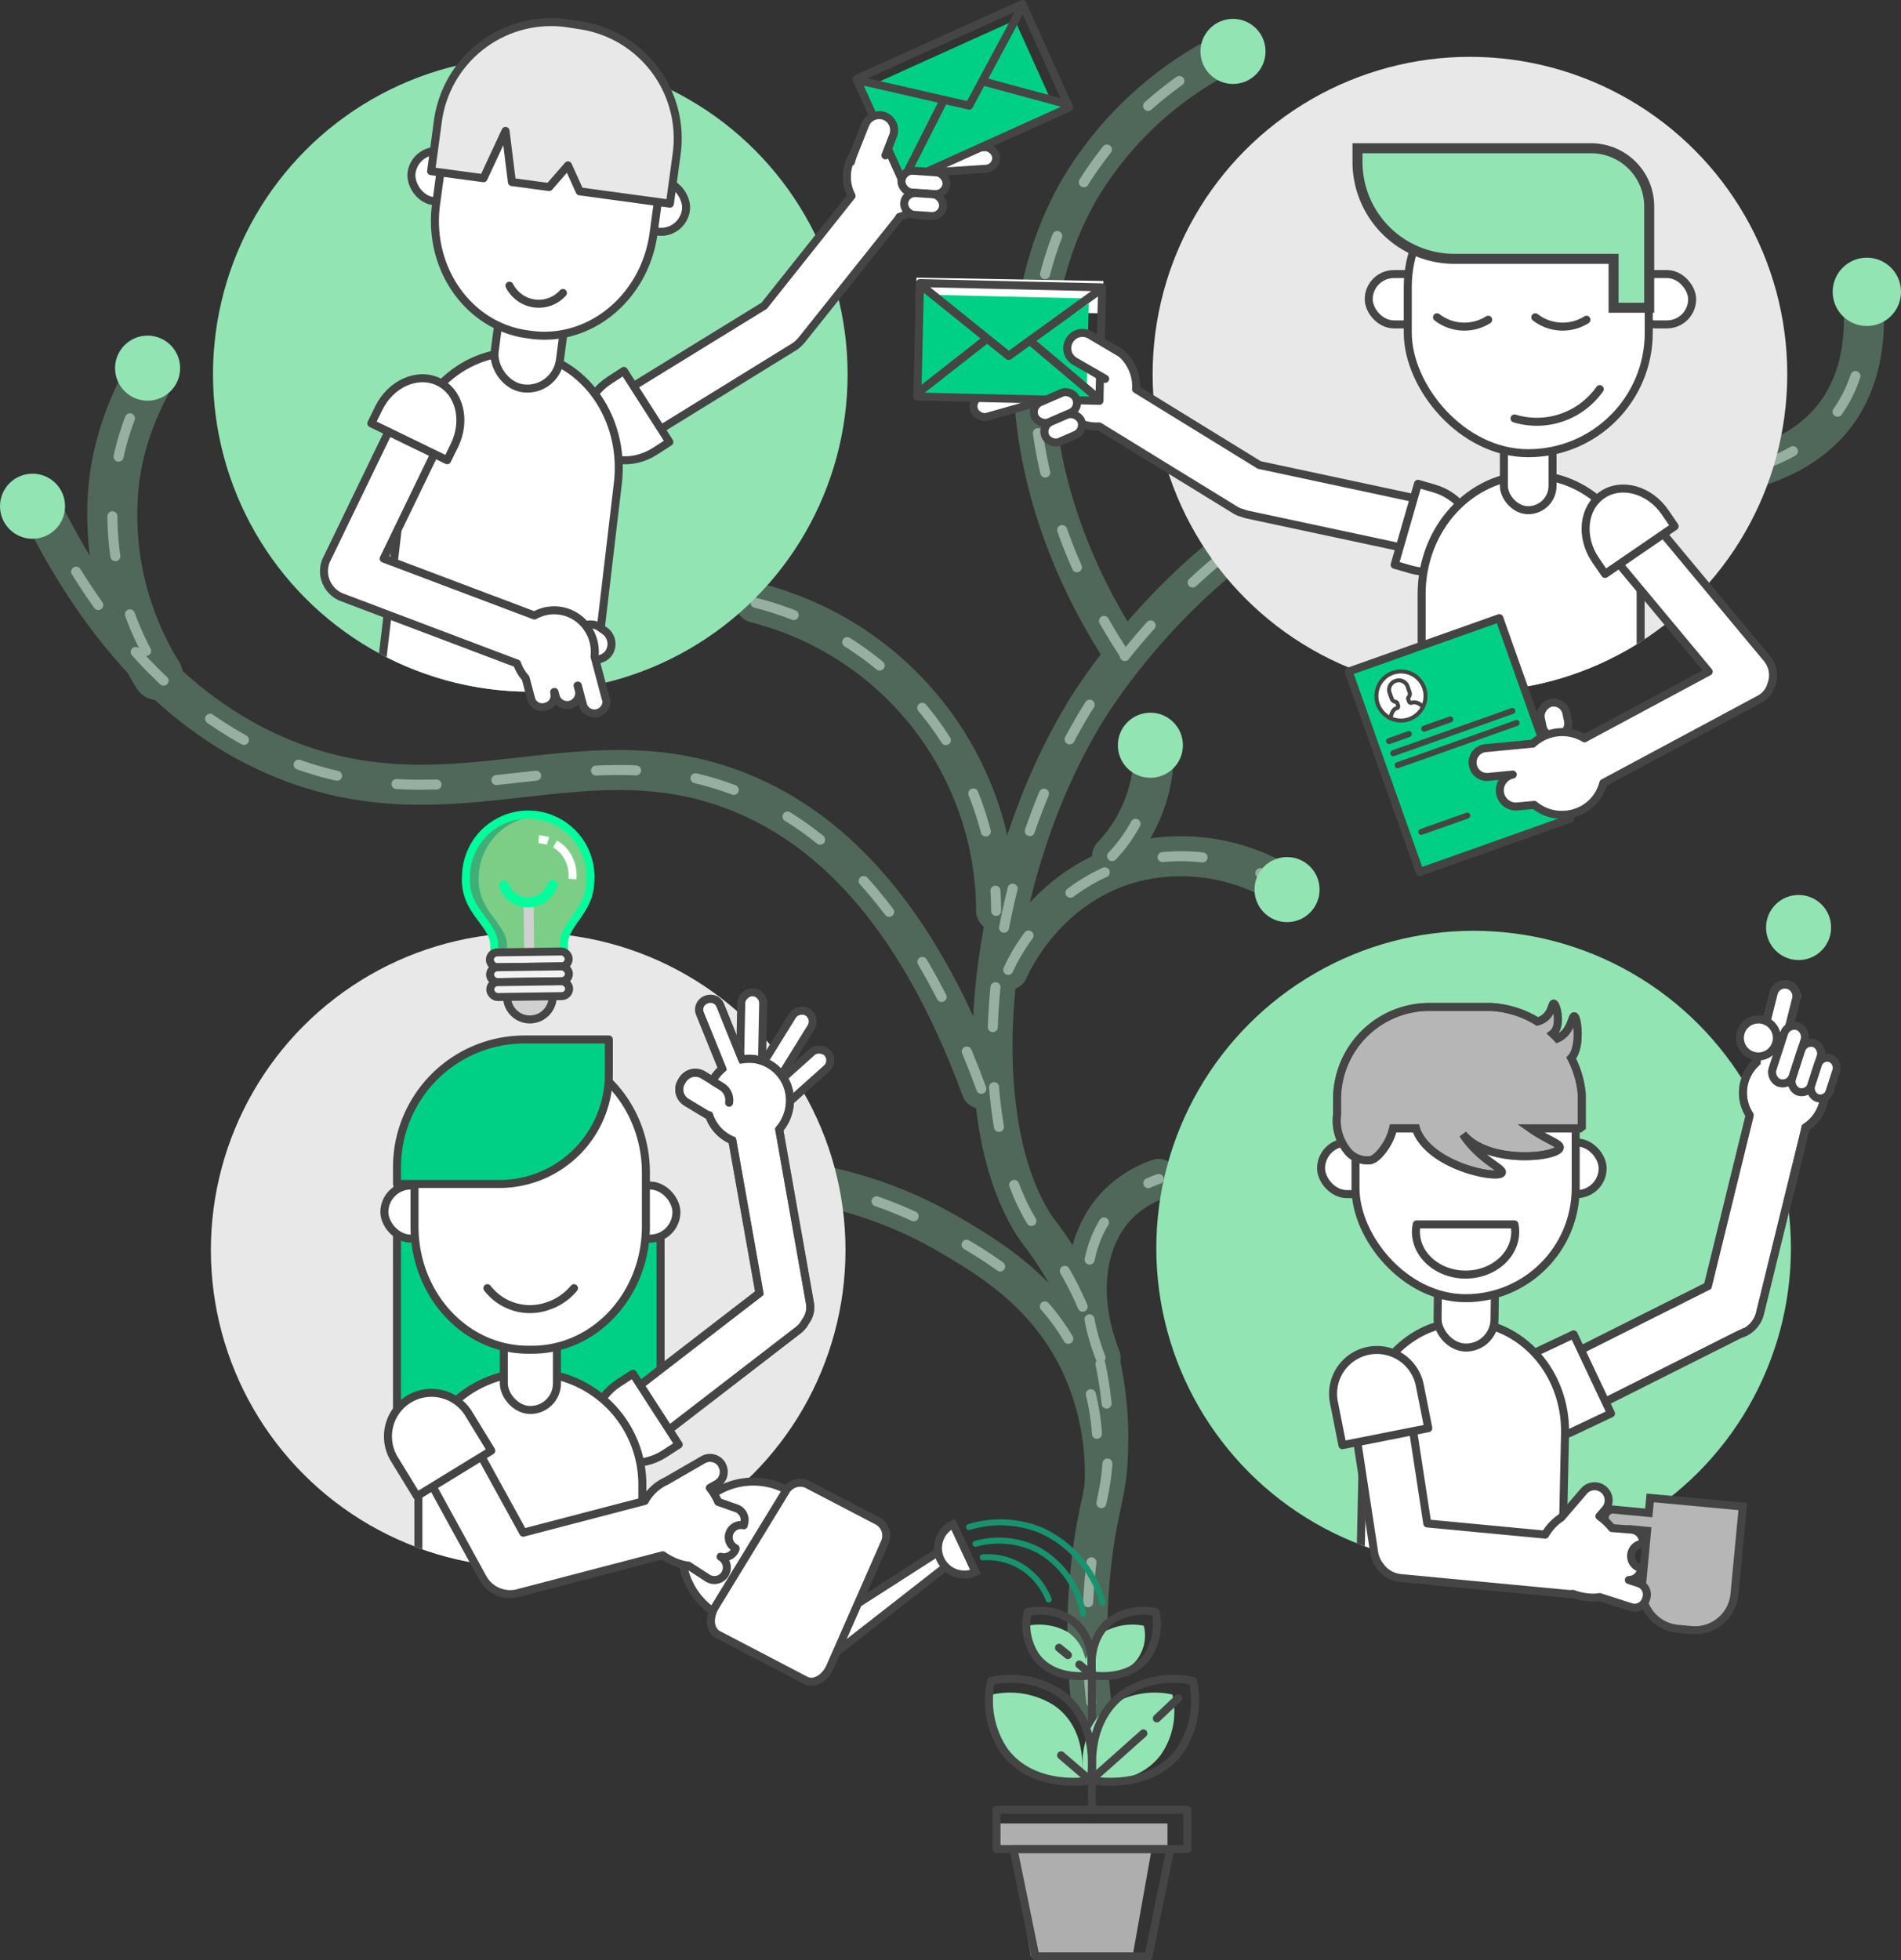 <svg xmlns="http://www.w3.org/2000/svg" xmlns:xlink="http://www.w3.org/1999/xlink" width="189.914" height="195.801" viewBox="0 0 189.914 195.801"><rect x="0" y="0" width="189.914" height="195.801" fill="#333333" stroke="none"/><defs><style>.a,.h{fill:#7cce87;}.a,.k,.m{stroke:#00fe9c;}.a,.aa,.ad,.af,.ah,.ai,.aj,.an,.ao,.at,.c,.e,.f,.k,.l,.m,.n,.o,.q,.r,.t,.u,.w,.x{stroke-linecap:round;}.a,.aa,.ad,.af,.ah,.ai,.aj,.ao,.at,.c,.e,.f,.k,.l,.m,.n,.o,.q,.t,.u,.w,.z{stroke-linejoin:round;}.a{stroke-width:1.6px;}.aa,.ai,.aj,.am,.an,.ao,.aq,.b,.c,.e,.f,.k,.l,.m,.p,.t,.x,.z{fill:none;}.c{stroke:#959899;stroke-dasharray:4 6;}.d{opacity:0.3;}.e,.f{stroke:#93e4b3;}.e{stroke-width:4px;}.f{stroke-width:5px;}.af,.g{fill:#e8e8e8;}.i{clip-path:url(#a);}.j{fill:#3faf77;}.ad,.af,.ak,.al,.an,.ao,.aq,.ar,.at,.k,.n,.o,.p,.q,.r,.s,.t,.u,.w,.x,.z{stroke-width:0.8px;}.l{stroke:#d0d0d0;}.n{fill:#d0d0d0;}.ak,.am,.an,.n,.o{stroke:#464646;}.o{fill:#f2f2f2;}.ag,.p{stroke:#fff;}.ag,.ak,.am,.an,.aq,.p,.r,.x{stroke-miterlimit:10;}.ac,.ad,.q{fill:#00d085;}.ao,.q,.u{stroke:#444;}.ag,.ah,.ak,.r,.s,.u,.w,.y{fill:#fff;}.ad,.af,.ah,.ai,.aj,.aq,.at,.r,.t,.w,.x,.z{stroke:#454545;}.al,.ar,.s{stroke:#707070;}.v{clip-path:url(#b);}.aa{stroke:#17936f;}.aa,.aj{stroke-width:0.6px;}.ab,.al,.at{fill:#93e4b3;}.ae{clip-path:url(#c);}.ah,.ai{stroke-width:0.4px;}.ap,.ar{fill:#b7b6b6;}.as{fill:#afaeae;}</style><clipPath id="a"><path class="a" d="M98.923,168.8a6.218,6.218,0,0,0-12.436-.13,5.182,5.182,0,0,0,.3,2.143c.6,1.562,1.7,2.418,2.288,3.715.3.646.225,1,.24,2.743l7.009-.1c-.06-1.647-.13-2.078.16-2.748.556-1.257,1.637-2.178,2.188-3.78a6.509,6.509,0,0,0,.25-1.842Z" transform="translate(-86.474 -162.519)"/></clipPath><clipPath id="b"><circle class="b" cx="31.7" cy="31.7" r="31.7"/></clipPath><clipPath id="c"><circle class="b" cx="31.7" cy="31.7" r="31.7" transform="translate(0 62.464) rotate(-80.14)"/></clipPath></defs><g transform="translate(3 -0.4)"><g transform="translate(-3 0.8)"><path class="c" d="M201.427,199.572a62.418,62.418,0,0,1,.26-15.8c.646-4.335,1.3-5.382,1.422-9.272a35.324,35.324,0,0,0-2.143-13.482,34.294,34.294,0,0,0-4.886-8.551c-7.144-10.138-5.958-33.978,4.661-51.66.841-1.4,8.776-14.283,22.759-21.637a32.2,32.2,0,0,1,5.2-2.293c9.612-3.164,14.518.686,25.567.771,5.642.045,16.406.13,21.527-6.7,2.894-3.855,3-8.611,2.743-11.755" transform="translate(-92.413 -29.958)"/><path class="c" d="M144.29,120.27a31.855,31.855,0,0,1,24.03,30.769" transform="translate(-68.804 -60.459)"/><path class="c" d="M211.753,253.068c-2.268-5.712-1.747-11.62,1.6-15.169a10.514,10.514,0,0,1,4.21-2.688" transform="translate(-101.803 -117.857)"/><path class="c" d="M96.338,160.761c-6.884-18.784-16.08-26.178-23.53-29.367-15.885-6.819-28.851,3.374-46.058-3.534-12.015-4.831-19.3-15.289-23.65-23.71" transform="translate(1.702 -52.41)"/><path class="c" d="M194.7,182.146c.431-.966,3.96-8.566,12.651-10.8a19.514,19.514,0,0,1,14.709,2.268" transform="translate(-93.977 -85.674)"/><path class="c" d="M19.312,103.518A29.127,29.127,0,0,1,16.2,86.061,27.85,27.85,0,0,1,19.127,77.1" transform="translate(-4.713 -38.902)"/><path class="c" d="M215.43,160.913a15.2,15.2,0,0,0,2.273-3.094A15.445,15.445,0,0,0,219.6,151" transform="translate(-104.329 -75.805)"/><path class="c" d="M208.859,71.62c-10.2-15.434-12.185-33.477-4.436-46.694a35.615,35.615,0,0,1,12.8-12.516" transform="translate(-96.471 -6.598)"/><path class="c" d="M183.237,261.022a21.748,21.748,0,0,0-1.7-7.2c-2.979-6.914-8.861-10.288-13.127-12.736A43.834,43.834,0,0,0,154,235.93" transform="translate(-73.653 -118.216)"/><g class="d" transform="translate(4.802 5.812)"><path class="e" d="M201.427,199.572a62.418,62.418,0,0,1,.26-15.8c.646-4.335,1.3-5.382,1.422-9.272a35.324,35.324,0,0,0-2.143-13.482,34.294,34.294,0,0,0-4.886-8.551c-7.144-10.138-5.958-33.978,4.661-51.66.841-1.4,8.776-14.283,22.759-21.637a32.2,32.2,0,0,1,5.2-2.293c9.612-3.164,14.518.686,25.567.771,5.642.045,16.406.13,21.527-6.7,2.894-3.855,3-8.611,2.743-11.755" transform="translate(-97.215 -35.77)"/><path class="e" d="M144.29,120.27a31.855,31.855,0,0,1,24.03,30.769" transform="translate(-73.606 -66.272)"/><path class="e" d="M211.753,253.068c-2.268-5.712-1.747-11.62,1.6-15.169a10.514,10.514,0,0,1,4.21-2.688" transform="translate(-106.605 -123.669)"/><path class="e" d="M96.338,160.761c-6.884-18.784-16.08-26.178-23.53-29.367-15.885-6.819-28.851,3.374-46.058-3.534-12.015-4.831-19.3-15.289-23.65-23.71" transform="translate(-3.1 -58.222)"/><path class="e" d="M194.7,182.146c.431-.966,3.96-8.566,12.651-10.8a19.514,19.514,0,0,1,14.709,2.268" transform="translate(-98.779 -91.486)"/><path class="f" d="M20.424,105.921a30.376,30.376,0,0,1-4.3-19.865A28.141,28.141,0,0,1,19.072,77.1" transform="translate(-9.46 -44.714)"/><path class="e" d="M215.43,160.913a15.2,15.2,0,0,0,2.273-3.094A15.445,15.445,0,0,0,219.6,151" transform="translate(-109.131 -81.617)"/><path class="e" d="M208.859,71.62c-10.2-15.434-12.185-33.477-4.436-46.694a35.615,35.615,0,0,1,12.8-12.516" transform="translate(-101.273 -12.41)"/><path class="e" d="M183.988,266.408a26.032,26.032,0,0,0-2.453-12.586c-3.394-7.039-9.2-10.433-13.127-12.736A41.942,41.942,0,0,0,154,235.93" transform="translate(-78.455 -124.029)"/></g><circle class="g" cx="31.7" cy="31.7" r="31.7" transform="translate(21.067 92.757)"/><path class="h" d="M98.923,168.8a6.218,6.218,0,0,0-12.436-.13,5.182,5.182,0,0,0,.3,2.143c.6,1.562,1.7,2.418,2.288,3.715.3.646.225,1,.24,2.743l7.009-.1c-.06-1.647-.13-2.078.16-2.748.556-1.257,1.637-2.178,2.188-3.78a6.509,6.509,0,0,0,.25-1.842Z" transform="translate(-39.932 -81.557)"/><g class="i" transform="translate(46.542 80.962)"><path class="j" d="M90.357,174.667c-.591-1.3-1.692-2.158-2.288-3.72a5.1,5.1,0,0,1-.3-2.143,6.243,6.243,0,0,1,5.507-5.958,6.515,6.515,0,0,0-1.081,0,6.248,6.248,0,0,0-5.687,5.983,5.182,5.182,0,0,0,.3,2.143c.6,1.562,1.7,2.418,2.288,3.715.3.646.225,1,.24,2.743h1.277C90.582,175.684,90.652,175.308,90.357,174.667Z" transform="translate(-86.484 -162.672)"/></g><path class="k" d="M98.923,168.8a6.218,6.218,0,0,0-12.436-.13,5.182,5.182,0,0,0,.3,2.143c.6,1.562,1.7,2.418,2.288,3.715.3.646.225,1,.24,2.743l7.009-.1c-.06-1.647-.13-2.078.16-2.748.556-1.257,1.637-2.178,2.188-3.78a6.509,6.509,0,0,0,.25-1.842Z" transform="translate(-39.932 -81.557)"/><line class="l" x1="0.065" y1="4.561" transform="translate(52.802 89.864)"/><path class="m" d="M98.936,176.56a2.568,2.568,0,0,1-4.846.07" transform="translate(-43.736 -88.569)"/><circle class="n" cx="2.283" cy="2.283" r="2.283" transform="translate(50.65 96.857)"/><rect class="o" width="7.875" height="1.487" rx="0.743" transform="matrix(1, -0.014, 0.014, 1, 48.929, 94.733)"/><rect class="o" width="7.875" height="1.487" rx="0.743" transform="matrix(1, -0.014, 0.014, 1, 48.949, 96.22)"/><rect class="o" width="7.875" height="1.487" rx="0.743" transform="matrix(1, -0.014, 0.014, 1, 48.97, 97.706)"/><path class="p" d="M104.27,168.38a3.319,3.319,0,0,1,.731.561,3.685,3.685,0,0,1,1,2.939" transform="translate(-48.819 -84.484)"/><path class="p" d="M101,167.45a3.735,3.735,0,0,1,.936.165" transform="translate(-47.186 -84.02)"/><rect class="q" width="13.307" height="23.425" transform="translate(39.661 118.325)"/><rect class="q" width="12.976" height="21.497" transform="translate(53.018 120.177)"/><rect class="r" width="7.71" height="2.193" rx="1.096" transform="translate(76.192 109.098) rotate(-41.87)"/><rect class="r" width="8.656" height="2.193" rx="1.096" transform="translate(75.187 107.471) rotate(-58.23)"/><rect class="r" width="9.122" height="2.193" rx="1.096" transform="translate(73.891 107.803) rotate(-88.854)"/><path class="s" d="M134.719,229.736l-3.084-17.427a4.371,4.371,0,0,0,1.031-2.288,4.155,4.155,0,0,0-3.535-4.741,4.006,4.006,0,0,0-1.2.035l-2.183-5.4a1.051,1.051,0,0,0-1.372-.581l-.08.03a1.056,1.056,0,0,0-.581,1.372l2.233,5.507a4.41,4.41,0,0,0-.971,1.191l-.916-.556a1.5,1.5,0,0,0-2.093.5l-.085.135a1.5,1.5,0,0,0,.5,2.093l1.9,1.146a1.348,1.348,0,0,0,.35.15,4.12,4.12,0,0,0,2.318,2.5l2.708,15.254-14.393,11.094a2.638,2.638,0,0,0-.5,3.7v.025a2.638,2.638,0,0,0,3.7.5l15.064-11.61a2.572,2.572,0,0,0,.716-.851A2.378,2.378,0,0,0,134.719,229.736Z" transform="translate(-53.791 -99.902)"/><path class="t" d="M134.719,229.736l-3.084-17.427a4.371,4.371,0,0,0,1.031-2.288,4.155,4.155,0,0,0-3.535-4.741,4.006,4.006,0,0,0-1.2.035l-2.183-5.4a1.051,1.051,0,0,0-1.372-.581l-.08.03a1.056,1.056,0,0,0-.581,1.372l2.233,5.507a4.41,4.41,0,0,0-.971,1.191l-.916-.556a1.5,1.5,0,0,0-2.093.5l-.085.135a1.5,1.5,0,0,0,.5,2.093l1.9,1.146a1.348,1.348,0,0,0,.35.15,4.12,4.12,0,0,0,2.318,2.5l2.708,15.254-14.393,11.094a2.638,2.638,0,0,0-.5,3.7v.025a2.638,2.638,0,0,0,3.7.5l15.064-11.61a2.572,2.572,0,0,0,.716-.851A2.378,2.378,0,0,0,134.719,229.736Z" transform="translate(-53.791 -99.902)"/><path class="r" d="M137.442,217.888a1.592,1.592,0,0,0-.751-1.617l-.811-.5" transform="translate(-64.604 -108.149)"/><path class="u" d="M115.922,274.07l-1.407.911c-2.318,1.5-3.169,4.29-1.907,6.243h0c1.262,1.952,4.16,2.323,6.478.831l1.407-.911Z" transform="translate(-52.691 -137.262)"/><rect class="r" width="6.063" height="5.307" rx="2.653" transform="translate(38.399 118.009)"/><rect class="r" width="6.063" height="5.307" rx="2.653" transform="translate(61.513 118.009)"/><g class="v" transform="translate(21.067 92.757)"><path class="w" d="M88.189,273.82h0A11.184,11.184,0,0,1,99.373,285v11.434H77V285A11.184,11.184,0,0,1,88.189,273.82Z" transform="translate(-56.269 -229.895)"/></g><rect class="r" width="5.307" height="9.472" rx="2.653" transform="translate(50.334 130.955)"/><path class="r" d="M99.339,221.715v5.342c0,6.809-5.1,12.326-11.374,12.321h-.39c-6.273,0-11.359-5.507-11.354-12.336v-5.327c0-6.053,4.005-11.084,9.337-12.12a10.513,10.513,0,0,1,2.068-.2H88a10.235,10.235,0,0,1,1.932.18C95.269,210.576,99.344,215.643,99.339,221.715Z" transform="translate(-34.812 -104.968)"/><path class="x" d="M90.77,257a5.366,5.366,0,0,0,5.932,1.822A5.726,5.726,0,0,0,99.421,257" transform="translate(-42.078 -128.738)"/><path class="q" d="M85.481,207.38h8.411v3.5a10.934,10.934,0,0,1-10.934,10.934H72.73v-1.712A12.751,12.751,0,0,1,85.481,207.38Z" transform="translate(-33.069 -103.959)"/><path class="r" d="M140.04,296.4a7.109,7.109,0,1,0,3,9.592,7.109,7.109,0,0,0-3-9.592Zm-5.747,11.014a3.933,3.933,0,1,0,0-.005Z" transform="translate(-61.485 -148.008)"/><path class="r" d="M169.177,309.993,155.82,320.421l.906-4.391,13.142-8.421Z" transform="translate(-74.562 -154.011)"/><path class="r" d="M182.2,304.09a2.638,2.638,0,1,0,2.233,4.781Z" transform="translate(-86.975 -152.253)"/><path class="r" d="M144.832,315.546l-8.726-4.556c-.841-.44-.966-1.7-.3-2.8l7.009-11.475a1.682,1.682,0,0,1,2.123-.776l7.2,3.755a1.682,1.682,0,0,1,.571,2.173L147.3,314.169C146.78,315.361,145.673,315.981,144.832,315.546Z" transform="translate(-64.355 -148.119)"/><path class="y" d="M107.453,290.145l-1.847-.651a6.32,6.32,0,0,0-.841-1.4l.711-.405a1.377,1.377,0,0,0,.5-1.877v-.03a1.377,1.377,0,0,0-1.877-.5l-3.67,2.118a4.626,4.626,0,0,0-2.158,2l-12.145,3.169-6.468-11.765a2.852,2.852,0,0,0-5.006,2.733l7.459,13.6a3.124,3.124,0,0,0,3.359,1.5l14.6-3.815a6.17,6.17,0,0,0,1.807.886,4.036,4.036,0,0,0,.741.145l1.867,1.207a1.247,1.247,0,1,0,1.357-2.088h0a1.242,1.242,0,0,0,1.5-.776v-.07a1.225,1.225,0,0,1,.816-2.293v-.07a1.247,1.247,0,0,0-.711-1.622Z" transform="translate(-33.854 -139.885)"/><path class="z" d="M107.453,290.145l-1.847-.651a6.32,6.32,0,0,0-.841-1.4l.711-.405a1.377,1.377,0,0,0,.5-1.877v-.03a1.377,1.377,0,0,0-1.877-.5l-3.67,2.118a4.626,4.626,0,0,0-2.158,2l-12.145,3.169-6.468-11.765a2.852,2.852,0,0,0-5.006,2.733l7.459,13.6a3.124,3.124,0,0,0,3.359,1.5l14.6-3.815a6.17,6.17,0,0,0,1.807.886,4.036,4.036,0,0,0,.741.145l1.867,1.207a1.247,1.247,0,1,0,1.357-2.088h0a1.242,1.242,0,0,0,1.5-.776v-.07a1.225,1.225,0,0,1,.816-2.293v-.07a1.247,1.247,0,0,0-.711-1.622Z" transform="translate(-33.854 -139.885)"/><path class="u" d="M0,.025H8.7v4.33A4.355,4.355,0,0,1,4.35,8.71h0A4.355,4.355,0,0,1,0,4.355V.025Z" transform="matrix(-0.853, 0.522, -0.522, -0.853, 49.093, 144.513)"/><path class="aa" d="M189.63,310.684a6.579,6.579,0,0,1,3.549.756,6.718,6.718,0,0,1,3.029,3.454" transform="translate(-91.445 -155.538)"/><path class="aa" d="M186.89,304.185a10.734,10.734,0,0,1,7.189.33,11.178,11.178,0,0,1,6.153,7.224" transform="translate(-90.077 -152.067)"/><path class="aa" d="M188.18,307.683a8.726,8.726,0,0,1,6.168.571,9.16,9.16,0,0,1,4.586,6.433" transform="translate(-90.721 -153.889)"/><circle class="ab" cx="31.7" cy="31.7" r="31.7" transform="translate(21.278 5.287)"/><rect class="u" width="8.501" height="2.158" rx="1.079" transform="translate(90.965 14.785) rotate(-3.71)"/><path class="y" d="M143.053,26.819a4.24,4.24,0,0,0-4.531,3.865,4.135,4.135,0,0,0,.451,2.268l-8.731,10.974-14.588,8.966a2.543,2.543,0,1,0,2.668,4.33l14.924-9.2a2.594,2.594,0,0,0,.581-.5c.045-.05.1-.09.14-.145l9.612-12.05a2.323,2.323,0,0,0,.175-.275,4.24,4.24,0,0,0,3.094-3.72,4.14,4.14,0,0,0-3.795-4.511Z" transform="translate(-53.9 -13.787)"/><path class="t" d="M143.053,26.819a4.24,4.24,0,0,0-4.531,3.865,4.135,4.135,0,0,0,.451,2.268l-8.731,10.974-14.588,8.966a2.543,2.543,0,1,0,2.668,4.33l14.924-9.2a2.594,2.594,0,0,0,.581-.5c.045-.05.1-.09.14-.145l9.612-12.05a2.323,2.323,0,0,0,.175-.275,4.24,4.24,0,0,0,3.094-3.72,4.14,4.14,0,0,0-3.795-4.511Z" transform="translate(-53.9 -13.787)"/><path class="u" d="M118.632,81.1l-1.412.911c-2.318,1.5-5.217,1.121-6.478-.836h0c-1.257-1.952-.4-4.751,1.917-6.243L114.087,74Z" transform="translate(-51.762 -37.354)"/><path class="ac" d="M196.528,11.654,193.179,4.24l-2.939,5.9Z" transform="translate(-91.75 -2.518)"/><path class="t" d="M175.669,10.948l1.307-2.433L181.051.92,181,.8,164.41,8.289l.04.1,8.691,1.988Z" transform="translate(-78.851 -0.8)"/><path class="ac" d="M177.681,12.53l1.046-1.937,3.259-6.038-.04-.1L168.71,10.438l.035.075,6.924,1.562Z" transform="translate(-80.998 -2.628)"/><path class="t" d="M198.056,10.948,193.585,1.04,189.51,8.635Z" transform="translate(-91.385 -0.92)"/><path class="ad" d="M181.575,16.21l-1.307,2.433-2.528-.576-4.12,8.125.055.125,16.586-7.489-.14-.305Z" transform="translate(-83.45 -8.495)"/><path class="ad" d="M164.49,15.95l4.571,10.113,4.12-8.125Z" transform="translate(-78.891 -8.365)"/><path class="r" d="M166.769,26.991l.756-1.952a1.5,1.5,0,0,0-.856-1.972h0a1.5,1.5,0,0,0-1.927.876q-.641,1.6-1.267,3.2c-.05.165-.1.325-.145.5" transform="translate(-78.312 -11.872)"/><rect class="u" width="4.511" height="2.178" rx="1.089" transform="translate(90.134 16.583) rotate(3.89)"/><rect class="u" width="3.9" height="2.178" rx="1.089" transform="translate(90.399 18.814) rotate(3.89)"/><g class="ae" transform="translate(16.321 0.324)"><path class="u" d="M90.432,105.8a2.25,2.25,0,0,1,.04-.255l2.613-22.163c.766-6.508-3.349-12.341-9.192-13.016s-11.2,4.005-11.97,10.513L69.31,103.047v.255Z" transform="translate(-47.682 -35.83)"/></g><rect class="w" width="3.229" height="3.89" rx="1.615" transform="translate(61.724 63.516) rotate(124.87)"/><path class="y" d="M86.323,110.307l-1.131-4.245a4.185,4.185,0,0,0-.666-2.789,4.005,4.005,0,0,0-5.337-1.317L64.125,96.27l5.592-11.555A2.545,2.545,0,0,0,65.137,82.5L58.353,96.515a2.809,2.809,0,0,0,1.542,3.6l17.557,6.638a4.155,4.155,0,0,0,.5,1,4.61,4.61,0,0,0,.355.456l.551,2.073a1.136,1.136,0,0,0,1.387.8l.12-.035a1.126,1.126,0,0,0,.8-1.382v-.07h.03l.14.526a1.2,1.2,0,0,0,2.308-.616l-.145-.546h.03l.531,2a1.2,1.2,0,0,0,2.308-.616Z" transform="translate(-25.796 -40.88)"/><path class="t" d="M86.323,110.307l-1.131-4.245a4.185,4.185,0,0,0-.666-2.789,4.005,4.005,0,0,0-5.337-1.317L64.125,96.27l5.592-11.555A2.545,2.545,0,0,0,65.137,82.5L58.353,96.515a2.809,2.809,0,0,0,1.542,3.6l17.557,6.638a4.155,4.155,0,0,0,.5,1,4.61,4.61,0,0,0,.355.456l.551,2.073a1.136,1.136,0,0,0,1.387.8l.12-.035a1.126,1.126,0,0,0,.8-1.382v-.07h.03l.14.526a1.2,1.2,0,0,0,2.308-.616l-.145-.546h.03l.531,2a1.2,1.2,0,0,0,2.308-.616Z" transform="translate(-25.796 -40.88)"/><path class="u" d="M75.185,83.649l.736-1.5c1.2-2.5.5-5.317-1.612-6.333h0c-2.093-1-4.761.175-5.968,2.653l-.731,1.5Z" transform="translate(-30.512 -38.081)"/><rect class="r" width="5.747" height="5.031" rx="2.516" transform="matrix(0.991, 0.135, -0.135, 0.991, 41.455, 14.36)"/><rect class="r" width="6.578" height="8.968" rx="3.289" transform="translate(50.158 29.066) rotate(7.481)"/><rect class="r" width="5.747" height="5.031" rx="2.516" transform="matrix(0.991, 0.135, -0.135, 0.991, 63.172, 17.313)"/><path class="r" d="M102.831,23.395l-.4,2.914-.285,2.108c-.876,6.4-6.368,10.929-12.266,10.123l-.36-.05c-5.9-.806-9.968-6.643-9.1-13.016l.631-4.611.055-.411a12.07,12.07,0,0,1,5.237-8.511A10.588,10.588,0,0,1,89.1,10.649a9.918,9.918,0,0,1,2.333-.416,10.088,10.088,0,0,1,1.937.075l.36.05a10.143,10.143,0,0,1,1.792.416C100.433,12.391,103.612,17.673,102.831,23.395Z" transform="translate(-36.852 -5.502)"/><path class="x" d="M95.17,57a3.344,3.344,0,0,0,1.337,1.387,3.244,3.244,0,0,0,4.005-.661" transform="translate(-44.275 -28.864)"/><path class="af" d="M104.076,17.536l-.681,5.006-9.011-1.227-1.171-2.593L91.33,20.885l-3.72-.5-.636-5.106L84.777,20,79.54,19.3l.676-5.006A11.424,11.424,0,0,1,93.077,4.514l1.212.19a11.429,11.429,0,0,1,9.787,12.831Z" transform="translate(-36.47 -2.602)"/><rect class="ag" width="17.682" height="2.228" transform="translate(92.048 27.84) rotate(1.03)"/><circle class="g" cx="31.7" cy="31.7" r="31.7" transform="translate(115.151 5.277)"/><rect class="u" width="8.501" height="2.158" rx="1.079" transform="translate(105.763 39.198) rotate(164.16)"/><path class="y" d="M240.843,84.189l-16.521-3.534-12.311-7.575a4.25,4.25,0,0,0-.375-2.068,4.18,4.18,0,0,0-5.447-2.178,4.08,4.08,0,0,0-2,5.467,4.245,4.245,0,0,0,4.14,2.5l13.592,8.351a2.5,2.5,0,0,0,.726.3,2.672,2.672,0,0,0,.5.155L239.8,89.165a2.544,2.544,0,0,0,1.061-4.976Z" transform="translate(-98.517 -34.611)"/><path class="t" d="M240.843,84.189l-16.521-3.534-12.311-7.575a4.25,4.25,0,0,0-.375-2.068,4.18,4.18,0,0,0-5.447-2.178,4.08,4.08,0,0,0-2,5.467,4.245,4.245,0,0,0,4.14,2.5l13.592,8.351a2.5,2.5,0,0,0,.726.3,2.672,2.672,0,0,0,.5.155L239.8,89.165a2.544,2.544,0,0,0,1.061-4.976Z" transform="translate(-98.517 -34.611)"/><path class="u" d="M271.81,104.61l1.612.466c2.648.766,5.322-.426,5.963-2.663h0c.646-2.233-1-4.661-3.63-5.427l-1.612-.466Z" transform="translate(-132.483 -48.599)"/><path class="ac" d="M187.829,64.818l-1.717-1.427-5.352-4.436.005-.105,14.508.34v.085l-5.767,4.29Z" transform="translate(-87.016 -29.788)"/><path class="ac" d="M176.32,67.294l.25-10.874,6.718,5.4Z" transform="translate(-84.799 -28.575)"/><path class="ac" d="M183.279,67.21l2.153,1.737,2.1-1.522L194.5,73.3l-.005.135L176.3,73.012l.01-.33Z" transform="translate(-84.789 -33.963)"/><path class="ac" d="M205.257,60.51l-.19,8.13-5.337-4.31Z" transform="translate(-96.489 -30.617)"/><path class="t" d="M185.956,63.749,183.8,62.017,177.09,56.61v-.13l18.193.426v.1l-7.224,5.222Z" transform="translate(-85.183 -28.605)"/><path class="t" d="M176.58,67.614l.255-10.874,6.713,5.407Z" transform="translate(-84.928 -28.735)"/><path class="t" d="M183.539,67.54l2.153,1.732,2.1-1.522,6.964,5.877v.135l-18.2-.426.01-.33Z" transform="translate(-84.918 -34.128)"/><path class="t" d="M206.224,57.53l-.26,11.1L199,62.752Z" transform="translate(-96.124 -29.129)"/><path class="r" d="M210.272,71.008l-3.029-1.752a1.5,1.5,0,0,1-.551-2.068h0a1.5,1.5,0,0,1,2.053-.566l3.044,1.8" transform="translate(-99.862 -33.571)"/><rect class="u" width="4.511" height="2.178" rx="1.089" transform="translate(107.94 40.404) rotate(156.57)"/><rect class="u" width="3.9" height="2.178" rx="1.089" transform="translate(108.437 42.604) rotate(156.57)"/><g class="v" transform="translate(115.151 5.277)"><path class="u" d="M299.078,123.431V106.655c0-6.553-4.9-11.865-10.939-11.865S277.2,100.1,277.2,106.655v16.776Z" transform="translate(-250.326 -53.012)"/></g><rect class="r" width="3.444" height="2.608" rx="1.304" transform="translate(154.36 73.433) rotate(-101.56)"/><rect class="q" width="15.97" height="21.242" transform="translate(134.734 66.676) rotate(-19.53)"/><circle class="ah" cx="2.453" cy="2.453" r="2.453" transform="translate(137.505 66.664)"/><path class="ai" d="M273.971,138.276a1.091,1.091,0,0,0-.906-.335l-.085.03a.21.21,0,0,1-.275-.11l-.09-.255a.2.2,0,0,1,.035-.18.5.5,0,0,0,.11-.5l-.23-.656a.936.936,0,0,0-1.192-.466.926.926,0,0,0-.6,1.1l.23.651a.5.5,0,0,0,.415.335.2.2,0,0,1,.14.12l.09.255a.21.21,0,0,1-.145.26l-.085.03c-.285.1-.456.561-.5.831" transform="translate(-131.936 -68.183)"/><line class="aj" y1="0.921" x2="2.608" transform="translate(142.281 71.455)"/><line class="aj" y1="0.701" x2="1.967" transform="translate(138.776 72.922)"/><line class="aj" y1="4.215" x2="11.89" transform="translate(139.202 70.609)"/><line class="aj" y1="4.22" x2="11.89" transform="translate(139.627 71.811)"/><line class="aj" y1="1.627" x2="4.596" transform="translate(141.99 81.062)"/><path class="y" d="M316.786,115.582l-12.421-14.919a2.6,2.6,0,0,0-3.665-.335l-.085.07a2.6,2.6,0,0,0-.335,3.665l10.674,12.821-12.406,6.658a4.326,4.326,0,0,0-5.162.531l-4.721.451a1.432,1.432,0,0,0-1.292,1.557h0a1.437,1.437,0,0,0,1.562,1.317l2.448-.235a1.612,1.612,0,0,0,.426,3.189l1.717-.16a4.321,4.321,0,0,0,3.775.876,4.21,4.21,0,0,0,3.124-3.059l15.625-8.381a2.4,2.4,0,0,0,1.171-1.492,2.588,2.588,0,0,0-.436-2.553Z" transform="translate(-140.252 -50.2)"/><path class="t" d="M316.786,115.582l-12.421-14.919a2.6,2.6,0,0,0-3.665-.335l-.085.07a2.6,2.6,0,0,0-.335,3.665l10.674,12.821-12.406,6.658a4.326,4.326,0,0,0-5.162.531l-4.721.451a1.432,1.432,0,0,0-1.292,1.557h0a1.437,1.437,0,0,0,1.562,1.317l2.448-.235a1.612,1.612,0,0,0,.426,3.189l1.717-.16a4.321,4.321,0,0,0,3.775.876,4.21,4.21,0,0,0,3.124-3.059l15.625-8.381a2.4,2.4,0,0,0,1.171-1.492,2.588,2.588,0,0,0-.436-2.553Z" transform="translate(-140.252 -50.2)"/><path class="u" d="M318.813,101.239l-.946-1.387c-1.557-2.278-4.371-3.059-6.293-1.747h0c-1.922,1.312-2.218,4.215-.666,6.508l.951,1.387Z" transform="translate(-151.511 -49.073)"/><rect class="ak" width="6.228" height="5.026" rx="2.513" transform="translate(169.049 32) rotate(180)"/><rect class="ak" width="6.228" height="5.026" rx="2.513" transform="translate(142.966 32) rotate(180)"/><rect class="u" width="4.861" height="15.044" rx="2.431" transform="translate(155.102 50.559) rotate(180)"/><rect class="u" width="24.075" height="28.636" rx="12.038" transform="translate(164.714 44.867) rotate(180)"/><path class="al" d="M287.729,29.58H264.4v1.362a9.682,9.682,0,0,0,9.682,9.682h15.9V45.51h3.56V35.4A5.812,5.812,0,0,0,287.729,29.58Z" transform="translate(-128.783 -15.172)"/><path class="am" d="M287.729,29.58H264.4v1.362a9.682,9.682,0,0,0,9.682,9.682h15.9V45.51h3.56V35.4A5.812,5.812,0,0,0,287.729,29.58Z" transform="translate(-128.783 -15.172)"/><path class="an" d="M304.251,77.63a7.69,7.69,0,0,1-8.511,2.934" transform="translate(-144.433 -39.166)"/><path class="an" d="M285.382,63.545a4.461,4.461,0,0,1-5.112-.245" transform="translate(-136.708 -32.01)"/><path class="an" d="M304.991,63.545a4.461,4.461,0,0,1-5.111-.245" transform="translate(-146.5 -32.01)"/><circle class="ab" cx="31.7" cy="31.7" r="31.7" transform="translate(115.517 92.567)"/><path class="s" d="M324.913,203.271a3.9,3.9,0,0,0-1.041-.105l1.337-5.307a1.161,1.161,0,1,0-2.253-.566l-1.662,6.613a1.112,1.112,0,0,0-.035.285,4.07,4.07,0,0,0-.7,5.267v.055l-4.175,17.022L300,234.756a2.868,2.868,0,1,0,2.574,5.127l17.021-8.546a2.874,2.874,0,0,0,2-2.073L326.1,210.9a1.632,1.632,0,0,1,.04-.215,4.07,4.07,0,0,0-1.242-7.394Z" transform="translate(-145.771 -98.483)"/><path class="ao" d="M324.913,203.271a3.9,3.9,0,0,0-1.041-.105l1.337-5.307a1.161,1.161,0,1,0-2.253-.566l-1.662,6.613a1.112,1.112,0,0,0-.035.285,4.07,4.07,0,0,0-.7,5.267v.055l-4.175,17.022L300,234.756a2.868,2.868,0,1,0,2.574,5.127l17.021-8.546a2.874,2.874,0,0,0,2-2.073L326.1,210.9a1.632,1.632,0,0,1,.04-.215,4.07,4.07,0,0,0-1.242-7.394Z" transform="translate(-145.771 -98.483)"/><rect class="u" width="2.153" height="5.948" rx="1.076" transform="translate(178.57 101.772) rotate(17.94)"/><rect class="u" width="2.043" height="5.091" rx="1.021" transform="translate(180.27 103.486) rotate(17.94)"/><rect class="u" width="1.932" height="4.18" rx="0.966" transform="translate(181.923 104.995) rotate(17.94)"/><path class="u" d="M4.371,0h0A4.371,4.371,0,0,1,8.741,4.371V8.741H0V4.371A4.371,4.371,0,0,1,4.371,0Z" transform="matrix(-0.427, -0.904, 0.904, -0.427, 153.04, 144.51)"/><g class="v" transform="translate(115.517 92.567)"><path class="y" d="M284.955,292.36,264.8,292.1l.385-17.577c.075-6.043,4.651-10.884,10.213-10.814h0c5.567.075,10.013,5.031,9.937,11.074Z" transform="translate(-244.499 -224.655)"/><path class="ao" d="M284.955,292.36,264.8,292.1l.385-17.577c.075-6.043,4.651-10.884,10.213-10.814h0c5.567.075,10.013,5.031,9.937,11.074Z" transform="translate(-244.499 -224.655)"/></g><circle class="u" cx="1.847" cy="1.847" r="1.847" transform="translate(173.82 101.423)"/><path class="ap" d="M317.59,298.84l-.145,1.5-3.545-.335a.836.836,0,0,0-.856.816l-.676,7.109a.836.836,0,0,0,.686.961l3.91.37a3.97,3.97,0,0,0,3.374,2.653l1.342.125a3.97,3.97,0,0,0,4.33-3.58l.831-8.756Zm-3.239,7.509.34-3.57a.836.836,0,0,1,.856-.816l1.732.165-.5,5.342-1.737-.16a.841.841,0,0,1-.691-.971Z" transform="translate(-152.731 -149.631)"/><path class="aq" d="M317.59,298.84l-.145,1.5-3.545-.335a.836.836,0,0,0-.856.816l-.676,7.109a.836.836,0,0,0,.686.961l3.91.37a3.97,3.97,0,0,0,3.374,2.653l1.342.125a3.97,3.97,0,0,0,4.33-3.58l.831-8.756Zm-3.239,7.509.34-3.57a.836.836,0,0,1,.856-.816l1.732.165-.5,5.342-1.737-.16a.841.841,0,0,1-.691-.971Z" transform="translate(-152.731 -149.631)"/><path class="y" d="M291.8,294.265l-1-.331a1.237,1.237,0,0,0,1.227-1.111v-.07a1.233,1.233,0,0,1,.18-2.443v-.075a1.242,1.242,0,0,0-1.141-1.332l-1.952-.155a6.173,6.173,0,0,0-1.252-1.182l.6-.691a1.408,1.408,0,0,0-2.138-1.832l-2.273,2.653a4.961,4.961,0,0,0-1.607,1.707l-11.78-1.116-2.033-13.282a2.839,2.839,0,0,0-3.234-2.378h0a2.838,2.838,0,0,0-2.378,3.234L265.36,291.2a2.888,2.888,0,0,0,.6,1.352,2.849,2.849,0,0,0,2.053,1.191l16.661,1.577a2.737,2.737,0,0,0,.536,0,6.048,6.048,0,0,0,1.917.375,4.09,4.09,0,0,0,.756-.055l3.119,1a1.182,1.182,0,0,0,1.5-.756l.04-.12A1.181,1.181,0,0,0,291.8,294.265Z" transform="translate(-128.076 -136.525)"/><path class="z" d="M291.8,294.265l-1-.331a1.237,1.237,0,0,0,1.227-1.111v-.07a1.233,1.233,0,0,1,.18-2.443v-.075a1.242,1.242,0,0,0-1.141-1.332l-1.952-.155a6.173,6.173,0,0,0-1.252-1.182l.6-.691a1.408,1.408,0,0,0-2.138-1.832l-2.273,2.653a4.961,4.961,0,0,0-1.607,1.707l-11.78-1.116-2.033-13.282a2.839,2.839,0,0,0-3.234-2.378h0a2.838,2.838,0,0,0-2.378,3.234L265.36,291.2a2.888,2.888,0,0,0,.6,1.352,2.849,2.849,0,0,0,2.053,1.191l16.661,1.577a2.737,2.737,0,0,0,.536,0,6.048,6.048,0,0,0,1.917.375,4.09,4.09,0,0,0,.756-.055l3.119,1a1.182,1.182,0,0,0,1.5-.756l.04-.12A1.181,1.181,0,0,0,291.8,294.265Z" transform="translate(-128.076 -136.525)"/><path class="u" d="M0,0H8.746V4.371A4.371,4.371,0,0,1,4.375,8.741h0A4.371,4.371,0,0,1,0,4.371V0Z" transform="translate(142.689 142.243) rotate(168.8)"/><rect class="r" width="5.692" height="7.76" rx="2.846" transform="translate(143.68 126.396) rotate(0.74)"/><rect class="u" width="6.874" height="5.152" rx="2.576" transform="translate(131.978 113.714)"/><rect class="u" width="6.874" height="5.152" rx="2.576" transform="translate(153.234 113.714)"/><rect class="u" width="21.998" height="28.496" rx="10.999" transform="translate(135.417 100.767)"/><path class="ar" d="M284.759,212.541v-3.279a9.675,9.675,0,0,0-1.051-3.595c1-1.066.626-4.1.305-4.17-.225-.045-.3,1.347-1.372,2.043a1.944,1.944,0,0,1-.315.17l-.22-.24-.25-.235c.936-.726.391-2.969.1-3-.19,0-.165.941-1,1.5a2.026,2.026,0,0,1-.626.28,9.827,9.827,0,0,0-4.681-1.452H269.36a9.222,9.222,0,0,0-9.046,9.287V211.3a4.8,4.8,0,0,0,1.232,3.865,2.611,2.611,0,0,0,2.128.7c.18-.05.636-.205,1.327-1.176a5.612,5.612,0,0,0,.916-2H268.2c.03.1.05.19.09.285,1.552,3.655,8.436,4.866,8.486,4.1.03-.451-2.293-1.342-3.885-3.8,2.558,3.069,9.417,2.308,9.662,1.367.115-.431-1.191-.741-2.909-1.947h4.916Z" transform="translate(-126.739 -100.389)"/><path class="aq" d="M284.759,212.541v-3.279a9.675,9.675,0,0,0-1.051-3.595c1-1.066.626-4.1.305-4.17-.225-.045-.3,1.347-1.372,2.043a1.944,1.944,0,0,1-.315.17l-.22-.24-.25-.235c.936-.726.391-2.969.1-3-.19,0-.165.941-1,1.5a2.026,2.026,0,0,1-.626.28,9.827,9.827,0,0,0-4.681-1.452H269.36a9.222,9.222,0,0,0-9.046,9.287V211.3a4.8,4.8,0,0,0,1.232,3.865,2.611,2.611,0,0,0,2.128.7c.18-.05.636-.205,1.327-1.176a5.612,5.612,0,0,0,.916-2H268.2c.03.1.05.19.09.285,1.552,3.655,8.436,4.866,8.486,4.1.03-.451-2.293-1.342-3.885-3.8,2.558,3.069,9.417,2.308,9.662,1.367.115-.431-1.191-.741-2.909-1.947h4.916Z" transform="translate(-126.739 -100.389)"/><path class="u" d="M276.14,244.27a3.549,3.549,0,0,0-.08.731c0,2.368,2.223,4.285,4.961,4.285s4.961-1.917,4.961-4.285a3.557,3.557,0,0,0-.08-.731Z" transform="translate(-134.605 -122.381)"/><circle class="ab" cx="3.413" cy="3.413" r="3.413" transform="translate(183.089 25.336)"/><circle class="ab" cx="3.25" cy="3.25" r="3.25" transform="translate(125.329 85.203)"/><circle class="ab" cx="3.25" cy="3.25" r="3.25" transform="translate(176.432 88.989)"/><circle class="ab" cx="3.25" cy="3.25" r="3.25" transform="translate(111.675 70.784)"/><circle class="ab" cx="3.25" cy="3.25" r="3.25" transform="translate(0 46.912)"/><circle class="ab" cx="3.25" cy="3.25" r="3.25" transform="translate(11.495 33.121)"/><circle class="ab" cx="3.25" cy="3.25" r="3.25" transform="translate(119.929 1.485)"/><line class="t" y1="13.903" transform="translate(109.084 166.46)"/><path class="ab" d="M215.227,327.7a4.005,4.005,0,0,0,.736-3.464,5.837,5.837,0,0,0-4.005.641,4.225,4.225,0,0,0-1.722,4.315C210.391,329.22,213.55,329.69,215.227,327.7Z" transform="translate(-101.698 -162.259)"/><path class="ab" d="M199.233,327.7a4.005,4.005,0,0,1-.736-3.464,5.837,5.837,0,0,1,4.005.641,4.226,4.226,0,0,1,1.722,4.315C204.069,329.22,200.91,329.69,199.233,327.7Z" transform="translate(-95.812 -162.259)"/><path class="ab" d="M217.338,343.894a7.551,7.551,0,0,0,1.146-6.008,8.253,8.253,0,0,0-6.208,1.106c-3.564,2.5-2.713,7.279-2.673,7.509C209.824,346.528,214.75,347.364,217.338,343.894Z" transform="translate(-101.361 -169.038)"/><path class="ab" d="M192.47,343.894a7.573,7.573,0,0,1-1.146-6.008,8.253,8.253,0,0,1,6.208,1.106c3.564,2.5,2.718,7.279,2.673,7.509C199.985,346.528,195.073,347.364,192.47,343.894Z" transform="translate(-92.198 -169.038)"/><path class="as" d="M207.44,379.3H197.3L195.34,368.26h14.068Z" transform="translate(-94.297 -184.298)"/><rect class="as" width="17.117" height="2.558" transform="translate(99.517 181.725)"/><path class="t" d="M209.232,379.619H197.943L195.75,368.9h15.67Z" transform="translate(-94.501 -184.617)"/><rect class="t" width="19.069" height="3.92" transform="translate(99.552 180.363)"/><path class="t" d="M220.224,342.1a9.033,9.033,0,0,0,1.282-6.949,9.01,9.01,0,0,0-6.949,1.282c-4.005,2.914-3.039,8.411-3,8.656C211.794,345.139,217.291,346.085,220.224,342.1Z" transform="translate(-102.33 -167.659)"/><path class="t" d="M192.361,342.1a8.987,8.987,0,0,1-1.282-6.949,9,9,0,0,1,6.944,1.282c4.005,2.914,3.039,8.411,3,8.656C200.771,345.139,195.274,346.085,192.361,342.1Z" transform="translate(-92.063 -167.659)"/><path class="t" d="M216.909,325.894a5.715,5.715,0,0,0,.816-4.406,5.716,5.716,0,0,0-4.406.816c-2.533,1.847-1.932,5.337-1.9,5.507C211.577,327.827,215.062,328.428,216.909,325.894Z" transform="translate(-102.283 -160.876)"/><path class="t" d="M199.257,325.894a5.705,5.705,0,0,1-.811-4.406,5.716,5.716,0,0,1,4.406.816c2.533,1.847,1.927,5.337,1.9,5.507C204.594,327.827,201.11,328.428,199.257,325.894Z" transform="translate(-95.781 -160.876)"/><line class="at" y1="4.696" x2="5.272" transform="translate(108.953 172.733)"/><line class="at" y1="2.013" x2="2.128" transform="translate(115.572 169.219)"/><line class="at" x1="3.079" y1="2.643" transform="translate(106.005 174.921)"/><line class="t" x1="0.891" y1="0.731" transform="translate(105.794 164.177)"/><line class="t" x1="1.161" y1="0.961" transform="translate(107.827 165.85)"/></g></g></svg>